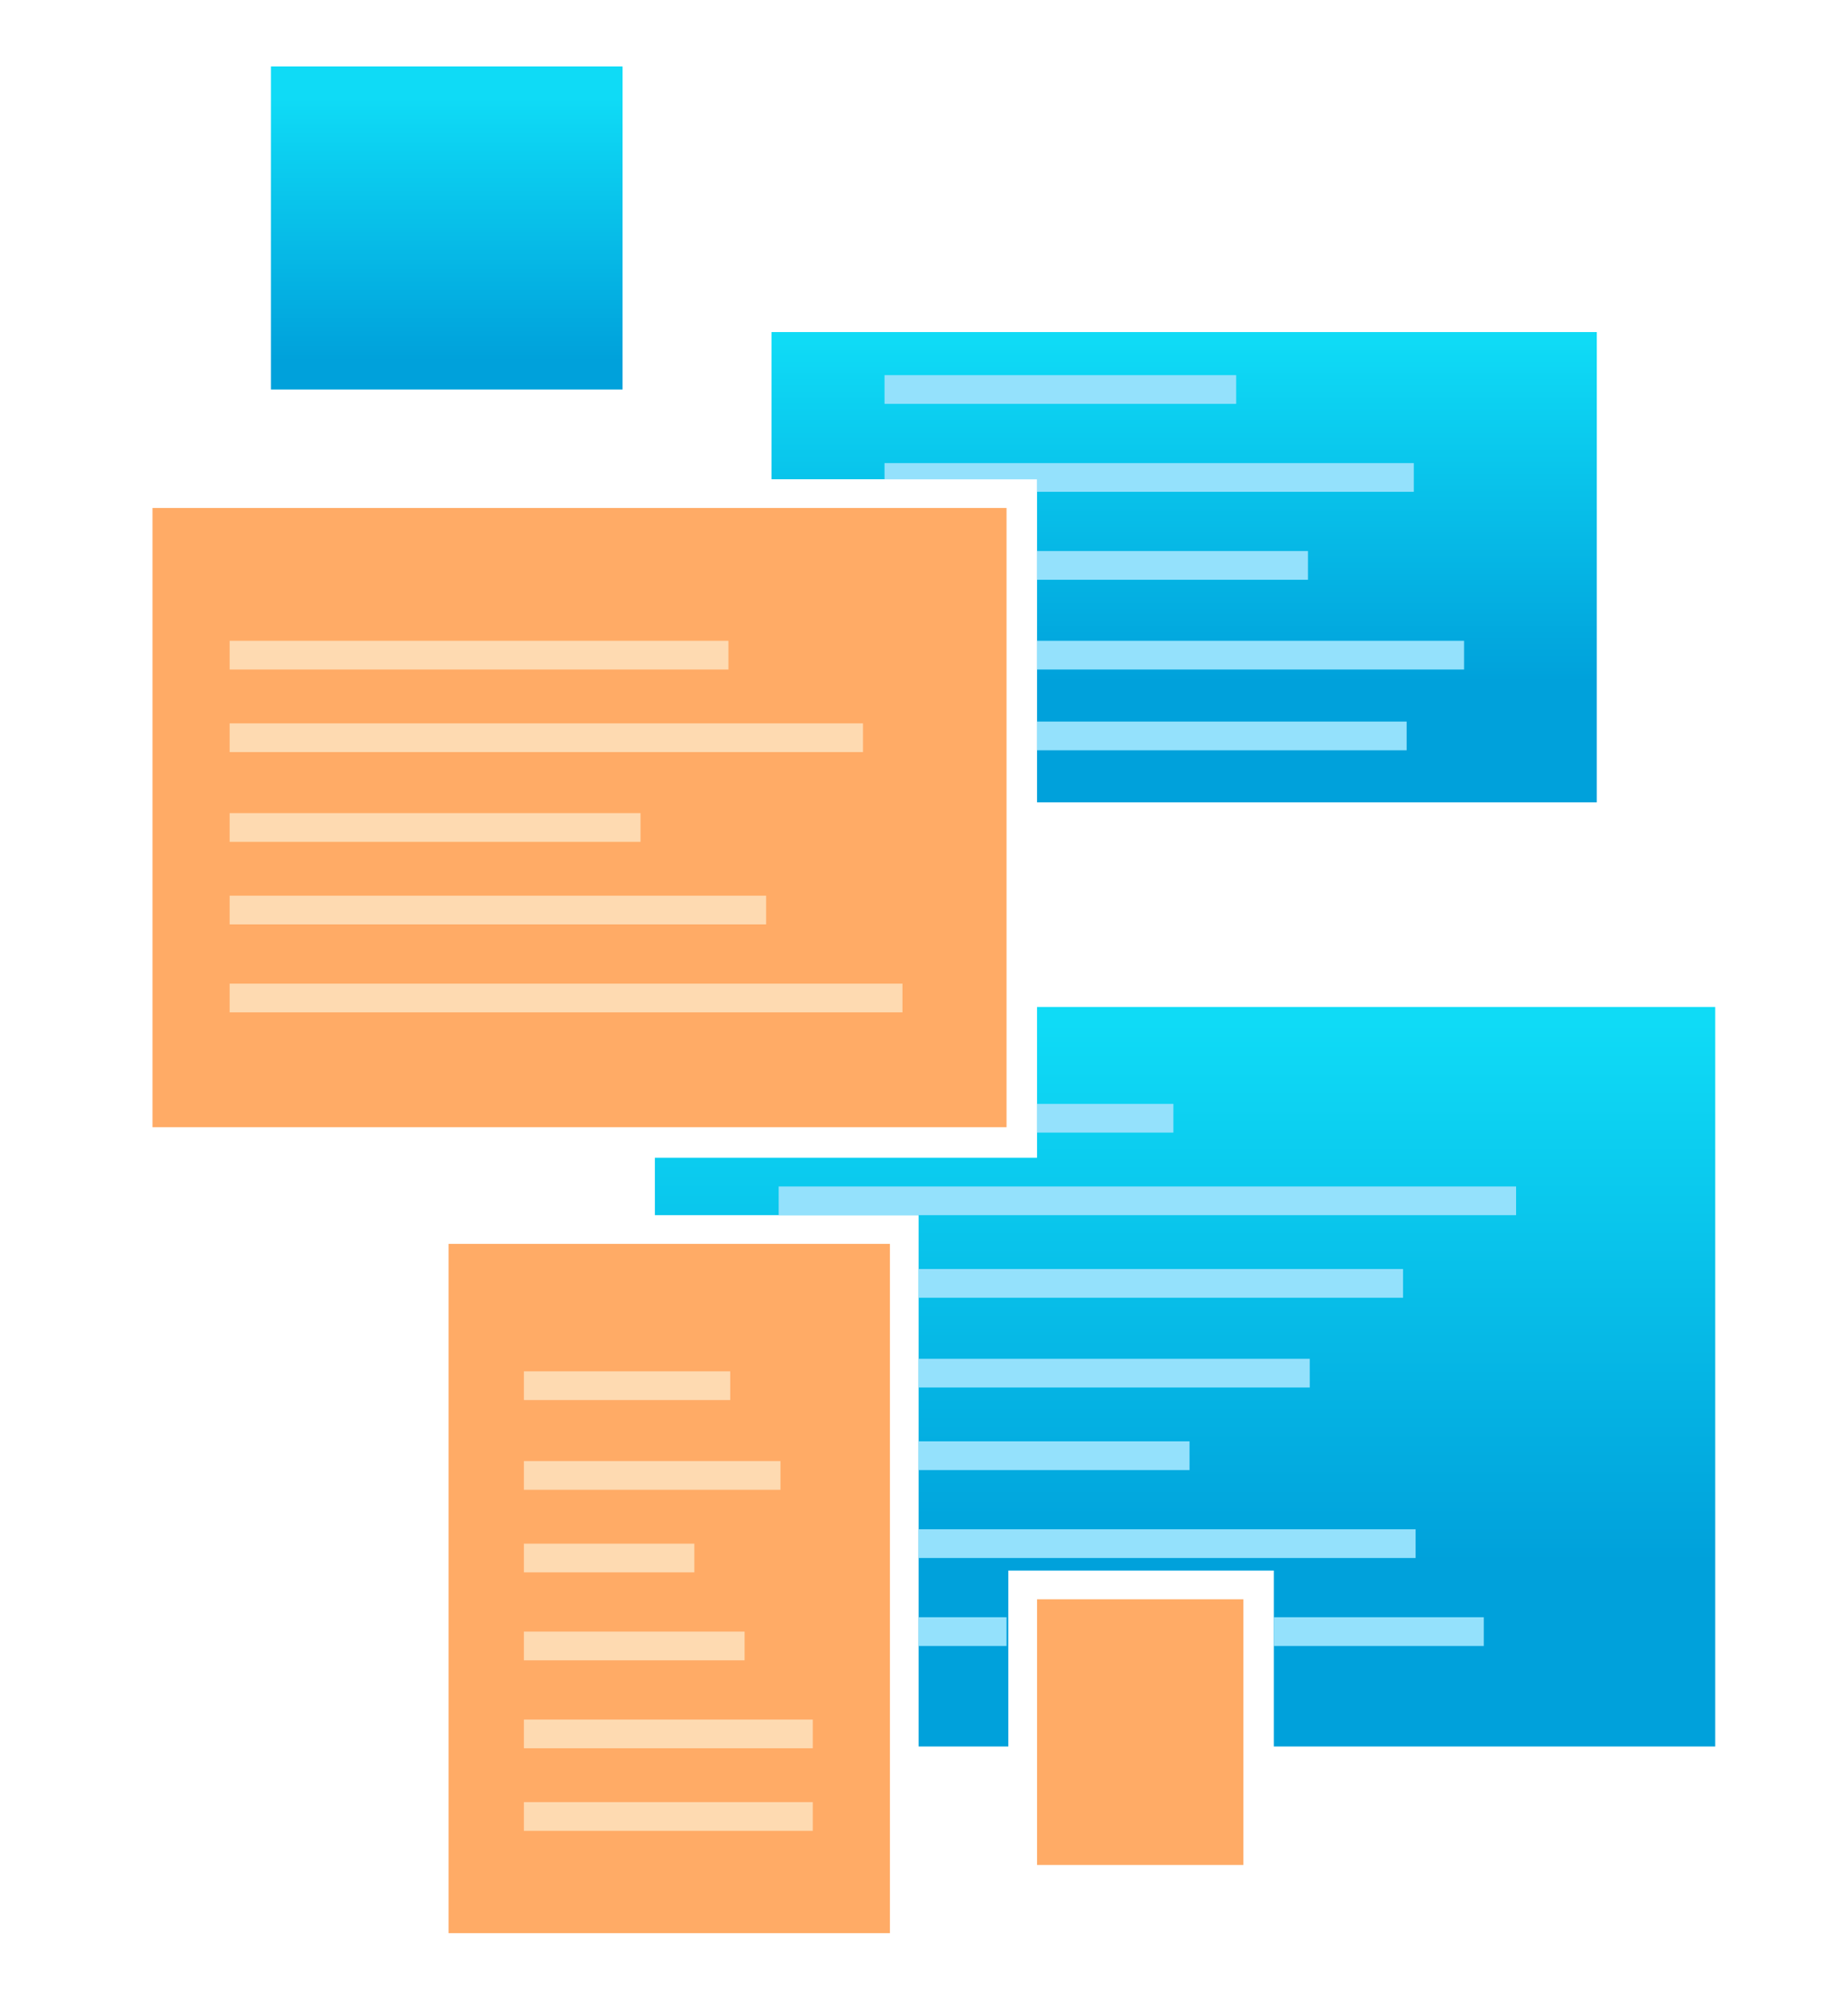 <?xml version="1.0" encoding="utf-8"?>
<!-- Generator: Adobe Illustrator 26.5.2, SVG Export Plug-In . SVG Version: 6.00 Build 0)  -->
<svg version="1.1" id="Слой_1" xmlns="http://www.w3.org/2000/svg" xmlns:xlink="http://www.w3.org/1999/xlink" x="0px" y="0px"
	 viewBox="0 0 103 112" style="enable-background:new 0 0 103 112;" xml:space="preserve">
<style type="text/css">
	.st0{fill:url(#SVGID_1_);}
	.st1{fill:url(#SVGID_00000088119195380935670830000009547828260073064597_);}
	.st2{fill:url(#SVGID_00000091696486011444369310000011104956469859222915_);}
	.st3{fill:#FFAB66;}
	.st4{fill:#94E1FC;}
	.st5{fill:#FEDAB1;}
</style>
<g id="Слой_1_00000073687968505995935450000007065004334308497818_">
	
		<linearGradient id="SVGID_1_" gradientUnits="userSpaceOnUse" x1="66.05" y1="59.922" x2="66.05" y2="26.506" gradientTransform="matrix(1 0 0 -1 0 114)">
		<stop  offset="8.882143e-02" style="stop-color:#0FDBF6"/>
		<stop  offset="0.986" style="stop-color:#00A1DB"/>
	</linearGradient>
	<polygon class="st0" points="57.8,56.1 57.8,64.5 36.5,64.5 36.5,67.7 51.2,67.7 51.2,97.3 56.2,97.3 56.2,87.5 71,87.5 71,97.3 
		95.6,97.3 95.6,56.1 	"/>
	
		<linearGradient id="SVGID_00000159462007672391688230000009007122303607603093_" gradientUnits="userSpaceOnUse" x1="24.9" y1="110.041" x2="24.9" y2="93.665" gradientTransform="matrix(1 0 0 -1 0 114)">
		<stop  offset="9.440803e-02" style="stop-color:#0FDBF6"/>
		<stop  offset="0.986" style="stop-color:#00A1DB"/>
	</linearGradient>
	<rect x="15.1" y="3.7" style="fill:url(#SVGID_00000159462007672391688230000009007122303607603093_);" width="19.6" height="18"/>
	
		<linearGradient id="SVGID_00000150783636588220053860000012895896862615608965_" gradientUnits="userSpaceOnUse" x1="66" y1="96.996" x2="66" y2="75.68" gradientTransform="matrix(1 0 0 -1 0 114)">
		<stop  offset="9.440803e-02" style="stop-color:#0FDBF6"/>
		<stop  offset="0.986" style="stop-color:#00A1DB"/>
	</linearGradient>
	<polygon style="fill:url(#SVGID_00000150783636588220053860000012895896862615608965_);" points="43,18.5 43,26.7 57.8,26.7 
		57.8,44.7 89,44.7 89,18.5 	"/>
	<rect x="25" y="69.3" class="st3" width="24.6" height="38.4"/>
	<rect x="49.3" y="20.9" class="st4" width="19.6" height="1.6"/>
	<rect x="57.8" y="61.5" class="st4" width="7.6" height="1.6"/>
	<rect x="43.4" y="66.1" class="st4" width="41.1" height="1.6"/>
	<rect x="51.2" y="70.7" class="st4" width="27" height="1.6"/>
	<rect x="51.2" y="75.7" class="st4" width="21.8" height="1.6"/>
	<rect x="51.2" y="80.3" class="st4" width="15.1" height="1.6"/>
	<rect x="51.2" y="85.2" class="st4" width="27.7" height="1.6"/>
	<rect x="29.2" y="76.4" class="st5" width="11.5" height="1.6"/>
	<rect x="29.2" y="81.4" class="st5" width="14.3" height="1.6"/>
	<rect x="29.2" y="86" class="st5" width="9.5" height="1.6"/>
	<rect x="29.2" y="90.9" class="st5" width="12.3" height="1.6"/>
	<rect x="29.2" y="95.8" class="st5" width="16.1" height="1.6"/>
	<rect x="29.2" y="100.4" class="st5" width="16.1" height="1.6"/>
	<polygon class="st4" points="78.8,27.4 57.8,27.4 57.8,26.7 49.3,26.7 49.3,25.8 78.8,25.8 	"/>
	<rect x="57.8" y="30.7" class="st4" width="15.1" height="1.6"/>
	<rect x="57.8" y="35.7" class="st4" width="23.8" height="1.6"/>
	<rect x="57.8" y="40.2" class="st4" width="20.6" height="1.6"/>
	<rect x="57.8" y="89.1" class="st3" width="11.5" height="14.8"/>
	<g>
		<rect x="51.2" y="90.1" class="st4" width="4.9" height="1.6"/>
		<rect x="71" y="90.1" class="st4" width="11.7" height="1.6"/>
	</g>
	<rect x="8.5" y="28.3" class="st3" width="47.6" height="34.5"/>
	<rect x="12.8" y="35.7" class="st5" width="27.8" height="1.6"/>
	<rect x="12.8" y="40.3" class="st5" width="35.3" height="1.6"/>
	<rect x="12.8" y="45.3" class="st5" width="22.9" height="1.6"/>
	<rect x="12.8" y="49.9" class="st5" width="29.9" height="1.6"/>
	<rect x="12.8" y="54.8" class="st5" width="37.5" height="1.6"/>
</g>
</svg>
